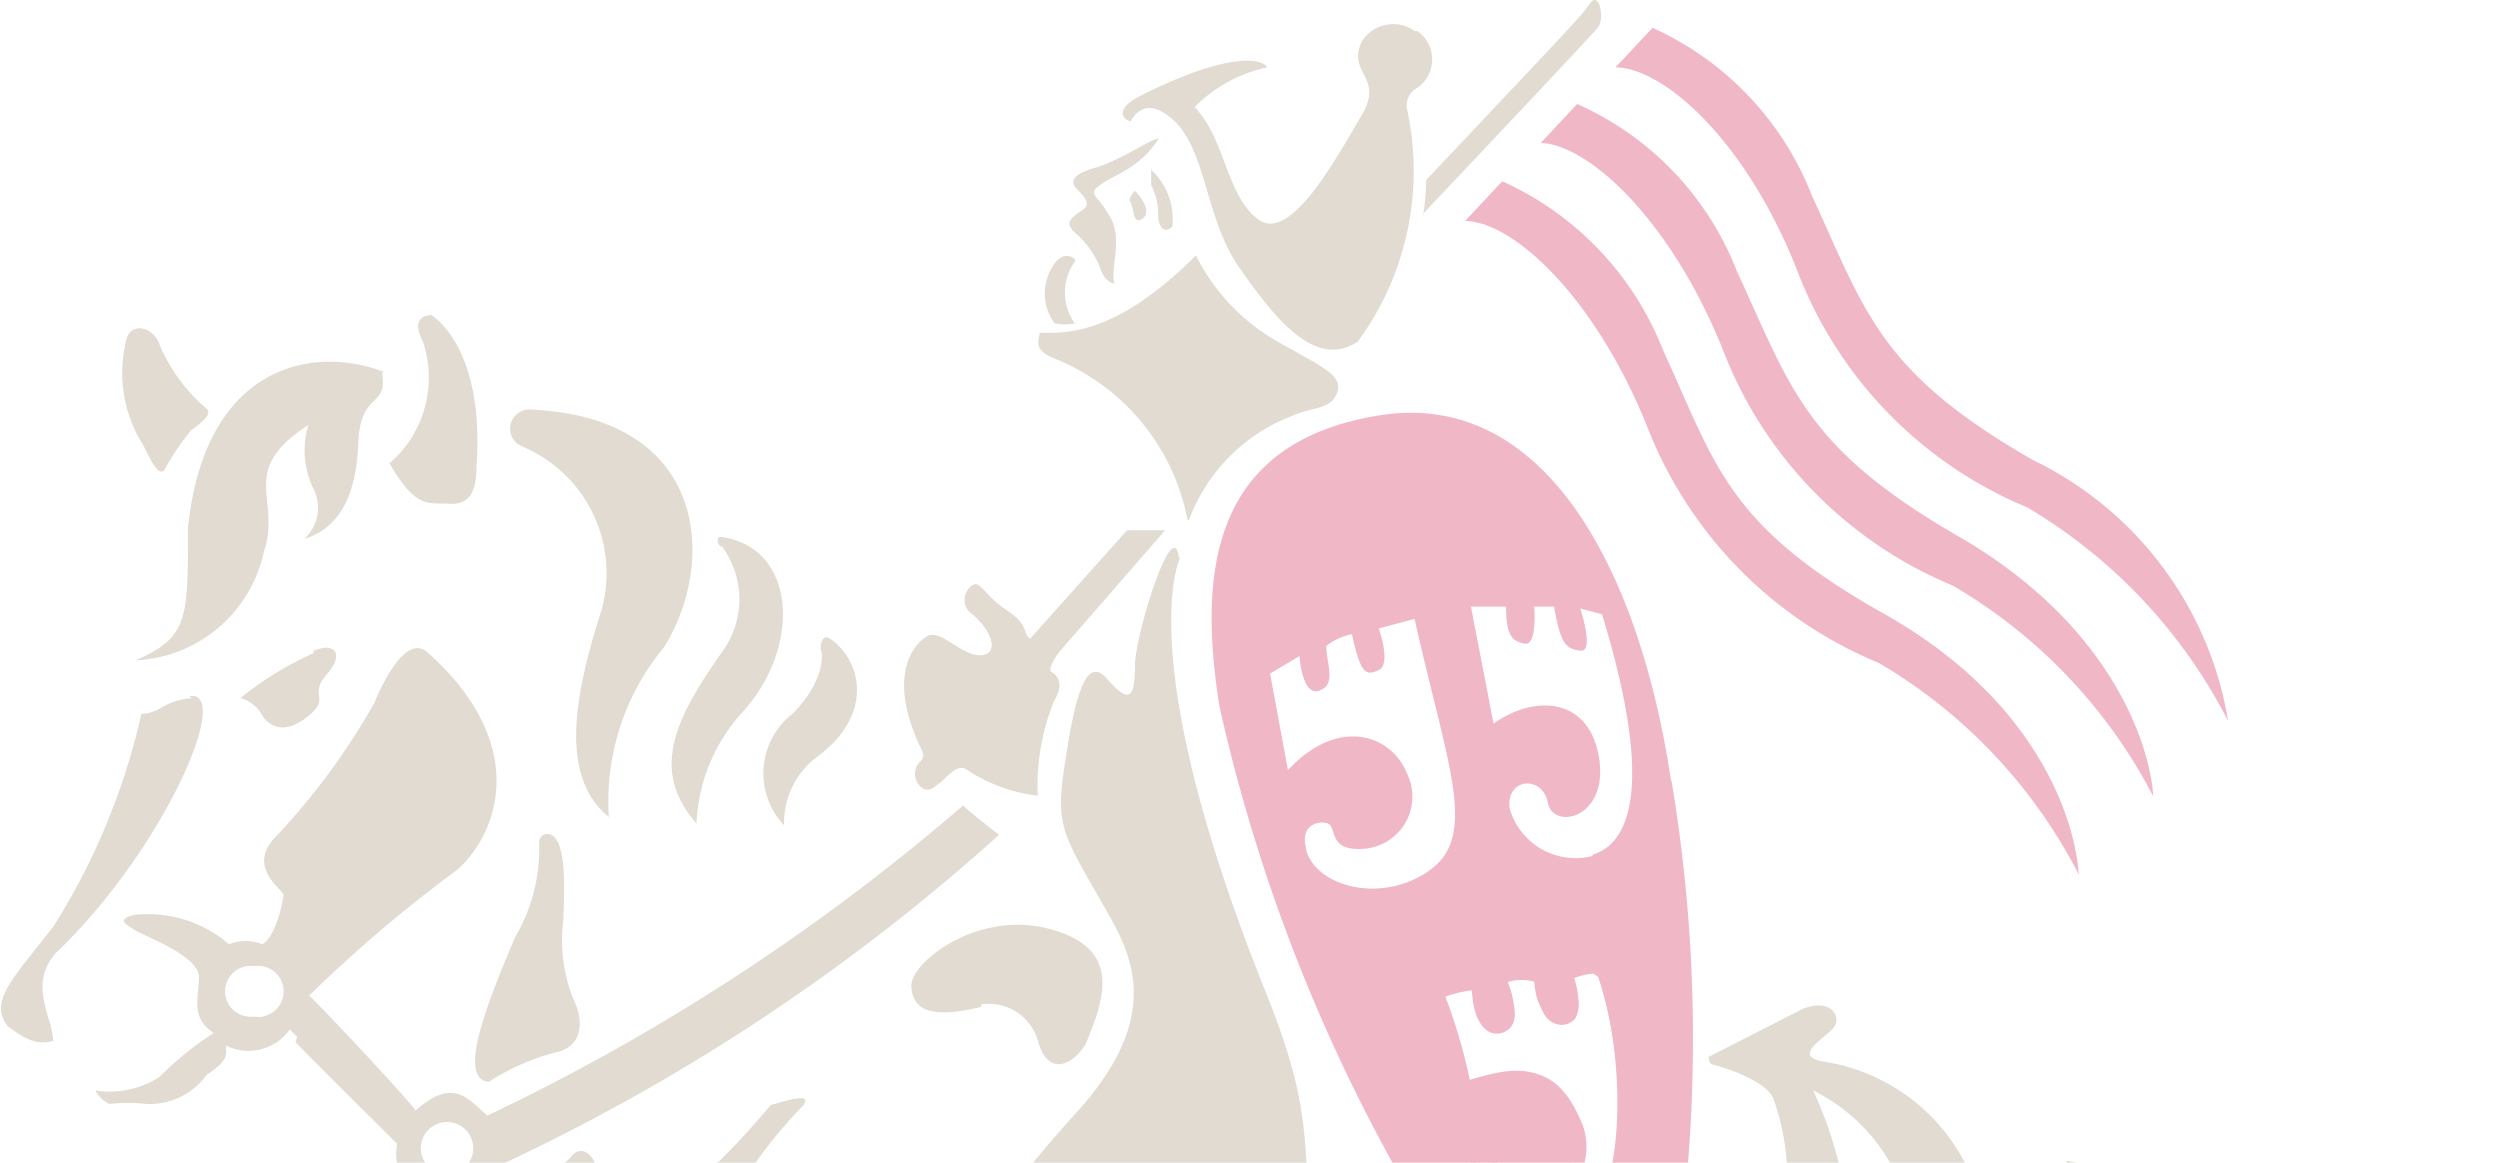 <svg xmlns="http://www.w3.org/2000/svg" xmlns:xlink="http://www.w3.org/1999/xlink" width="43" height="20" viewBox="0 0 43 20">
  <defs>
    <clipPath id="clip-path">
      <rect id="Rectangle_2" data-name="Rectangle 2" width="43" height="20" transform="translate(335 261)" fill="#fff" stroke="#707070" stroke-width="1"/>
    </clipPath>
    <clipPath id="clip-path-2">
      <rect id="Rectangle_1" data-name="Rectangle 1" width="43" height="46" transform="translate(255 258)" fill="#fff" stroke="#707070" stroke-width="1"/>
    </clipPath>
  </defs>
  <g id="Mask_Group_2" data-name="Mask Group 2" transform="translate(-335 -261)" clip-path="url(#clip-path)">
    <g id="Mask_Group_1" data-name="Mask Group 1" transform="translate(80 3)" opacity="0.3" clip-path="url(#clip-path-2)">
      <g id="Symbols" transform="translate(255 257.96)">
        <g id="Nav" transform="translate(-98 -82)">
          <g id="Asset-1" transform="translate(98 82)">
            <path id="Path" d="M73.7,30.207a7.887,7.887,0,0,0-4.345-1.166c-4.092,0-6.743,2.992-6.743,7.59s2.838,7.645,6.875,7.645a7.4,7.4,0,0,0,4.4-1.463v2.365a16.359,16.359,0,0,1-4.565.66c-5.39,0-9.108-3.63-9.108-8.888a9.416,9.416,0,0,1,9.768-9.5,10.712,10.712,0,0,1,3.74.66l-.022,2.1" fill="#998567"/>
            <path id="Shape" d="M80.014,39.337l-1.408,3.4a4.289,4.289,0,0,0-.374,1.749A2.981,2.981,0,0,0,78.4,45.5H75.163a24.449,24.449,0,0,0,1.3-2.629l6.93-16.038L90.53,43.055A13.2,13.2,0,0,0,91.806,45.5h-3.3a4.016,4.016,0,0,0,.165-.957,5.072,5.072,0,0,0-.451-1.672l-1.54-3.531H80.014m3.3-7.854-2.739,6.446h5.5Z" fill="#998567"/>
            <path id="Path-2" data-name="Path" d="M101.728,30.152a5.71,5.71,0,0,0-3.3-1.1A2.585,2.585,0,0,0,95.557,31.7a3.036,3.036,0,0,0,.66,1.936,8.911,8.911,0,0,0,2.519,2.013,11.542,11.542,0,0,1,2.552,1.848,4.528,4.528,0,0,1,1.243,3.124c0,2.948-2.53,5.2-5.819,5.2a8.646,8.646,0,0,1-3.3-.66v-2.6a5.093,5.093,0,0,0,3.7,1.705,3.3,3.3,0,0,0,3.3-3.421c0-1.54-.374-1.991-3.058-3.718a13.938,13.938,0,0,1-2.695-2.123,4.246,4.246,0,0,1-1.276-2.948c0-2.706,2.31-4.62,5.6-4.62a10.54,10.54,0,0,1,2.728.363v2.343" fill="#998567"/>
            <path id="Path-3" data-name="Path" d="M110.7,42.89a4.4,4.4,0,0,0,.528,2.607h-3.179a4.112,4.112,0,0,0,.528-2.574V29.228h-.286a11,11,0,0,0-4.84.924l.924-2.343h11.847l-.847,2.343c-1.1-.693-2.288-.924-4.675-.924V42.89" fill="#998567"/>
            <path id="Path-4" data-name="Path" d="M126.764,35.6l-1.243,2.2a5.181,5.181,0,0,0-3.454-.847H120.45V44.1h2.464a12.44,12.44,0,0,0,4.884-.825l-1.034,2.2h-8.976a4.279,4.279,0,0,0,.506-2.574V30.394a4.2,4.2,0,0,0-.528-2.585h9.768l-1.2,2.1a6.172,6.172,0,0,0-3.553-.682h-2.365V35.6h6.347" fill="#998567"/>
            <path id="Path-5" data-name="Path" d="M130.328,45.5a4.4,4.4,0,0,0,.528-2.574V30.394a4.4,4.4,0,0,0-.528-2.585h3.179a4.2,4.2,0,0,0-.528,2.585V44.1h2.2a9.14,9.14,0,0,0,4.884-1.1l-1.1,2.552h-8.536" fill="#998567"/>
            <path id="Path-6" data-name="Path" d="M141.471,45.5A4.4,4.4,0,0,0,142,42.923V30.394a4.4,4.4,0,0,0-.528-2.585h3.179a4.276,4.276,0,0,0-.528,2.585V44.1h2.2a9.162,9.162,0,0,0,4.884-1.1l-1.1,2.552h-8.547" fill="#998567"/>
            <path id="Path-7" data-name="Path" d="M171.49,30.207a7.9,7.9,0,0,0-4.4-1.166c-4.081,0-6.743,2.992-6.743,7.59s2.849,7.645,6.886,7.645a7.347,7.347,0,0,0,4.4-1.463v2.365a16.306,16.306,0,0,1-4.565.66c-5.39,0-9.108-3.63-9.108-8.888a9.426,9.426,0,0,1,9.779-9.5,10.711,10.711,0,0,1,3.74.66l-.11,2.1" fill="#998567"/>
            <path id="Shape-2" data-name="Shape" d="M178.31,39.337l-1.408,3.4a4.264,4.264,0,0,0-.363,1.749,2.949,2.949,0,0,0,.154,1.012h-3.245a22.581,22.581,0,0,0,1.309-2.629l6.93-16.038,7.139,16.225A13.223,13.223,0,0,0,190.1,45.5h-3.3a3.987,3.987,0,0,0,.165-.957,4.874,4.874,0,0,0-.462-1.672L185,39.337H178.31m3.3-7.854-2.739,6.446h5.5Z" fill="#998567"/>
            <path id="Path-8" data-name="Path" d="M200.2,35.6l-1.254,2.2a5.17,5.17,0,0,0-3.454-.847h-1.617V44.1h2.475a12.44,12.44,0,0,0,4.884-.825l-1.034,2.2h-8.976a4.279,4.279,0,0,0,.506-2.574V30.394a4.2,4.2,0,0,0-.528-2.585h9.757l-1.188,2.1a6.216,6.216,0,0,0-3.553-.682h-2.365V35.6H200.2" fill="#998567"/>
            <path id="Shape-3" data-name="Shape" d="M206.426,42.923a4.324,4.324,0,0,0,.528,2.574h-3.19a4.1,4.1,0,0,0,.539-2.574V30.394a4.2,4.2,0,0,0-.539-2.585h3.454a7.843,7.843,0,0,1,4.862,1.2,4.147,4.147,0,0,1,1.8,3.4c0,2.2-1.562,3.927-4.4,4.939l.451.583a77.044,77.044,0,0,0,5.632,6.765c.1.11.264.242.473.462a2.541,2.541,0,0,1-1.243.4c-.726,0-1.892-.957-3.828-3.135l-4.51-5.071v5.577m5.17-10.351A3.1,3.1,0,0,0,209,29.437a8.324,8.324,0,0,0-2.365-.209h-.209V36.4c3.08,0,5.17-1.551,5.17-3.828Z" fill="#998567"/>
            <path id="Shape-4" data-name="Shape" d="M221.155,27.809c6.1,0,10.032,3.542,10.032,9.031S227.337,45.5,221.1,45.5h-3.454a4.279,4.279,0,0,0,.506-2.574V30.394a4.2,4.2,0,0,0-.528-2.585h3.531m5.445,14.5a7.149,7.149,0,0,0,2.31-5.5,6.985,6.985,0,0,0-4.873-7.084,11.417,11.417,0,0,0-3.718-.451V44.1C223.3,44.1,225.1,43.561,226.6,42.307Z" fill="#998567"/>
            <path id="Path-9" data-name="Path" d="M239.074,42.89A4.227,4.227,0,0,0,239.6,45.5h-3.19a4.252,4.252,0,0,0,.539-2.574V38.171l-4.51-7.623a21.016,21.016,0,0,0-1.892-2.739h3.3a5.173,5.173,0,0,0,.825,2.585l3.476,5.94,3-5.5A5.8,5.8,0,0,0,242,28.183a3.07,3.07,0,0,0,0-.407h3.157A25.319,25.319,0,0,0,243.1,30.9l-4.059,7.3V42.89" fill="#998567"/>
            <path id="Shape-5" data-name="Shape" d="M249.777,27.809c6.105,0,10.032,3.542,10.032,9.031s-3.85,8.657-10.087,8.657h-3.454a4.279,4.279,0,0,0,.506-2.574V30.394a4.2,4.2,0,0,0-.528-2.585h3.531m5.423,14.5a7.182,7.182,0,0,0,2.31-5.5,6.975,6.975,0,0,0-4.884-7.084,11.417,11.417,0,0,0-3.718-.451V44.1C251.9,44.1,253.726,43.561,255.2,42.307Z" fill="#998567"/>
            <path id="Shape-6" data-name="Shape" d="M264.66,27.809c6.105,0,10.032,3.542,10.032,9.031s-3.85,8.657-10.087,8.657h-3.443a4.4,4.4,0,0,0,.506-2.574V30.394a4.2,4.2,0,0,0-.539-2.585h3.531m5.423,14.5a7.181,7.181,0,0,0,2.31-5.5,6.985,6.985,0,0,0-4.9-7.084,11.31,11.31,0,0,0-3.707-.451V44.1c2.97,0,4.829-.539,6.292-1.793Z" fill="#998567"/>
            <path id="Path-10" data-name="Path" d="M20.427,8.988a3.751,3.751,0,0,0-2.266-2.772c-.374-.143-.308-.286-.275-.451.407,0,1.276.077,2.684-1.331A3.5,3.5,0,0,0,22,5.93c.737.418,1.1.561,1,.858s-.4.242-.781.407a3.058,3.058,0,0,0-1.771,1.793" fill="#998567"/>
            <path id="Path-11" data-name="Path" d="M18.5,5.6a.858.858,0,0,1-.363,0,.869.869,0,0,1,0-1.023c.154-.22.33-.121.363-.055a.917.917,0,0,0,0,1.1" fill="#998567"/>
            <path id="Path-12" data-name="Path" d="M18.447,4.005a1.617,1.617,0,0,1,.462.605c.088.308.264.308.264.308-.088-.209.132-.737-.055-1.1s-.352-.407-.286-.517c.253-.264.715-.286,1.1-.88-.121,0-.649.374-1.1.506s-.407.264-.3.374.242.242.1.341-.308.2-.209.319" fill="#998567"/>
            <path id="Shape-7" data-name="Shape" d="M24.332.573a.638.638,0,0,0-.913.187c-.253.561.4.594,0,1.265s-1.21,2.2-1.771,1.793-.561-1.375-1.1-1.936A2.475,2.475,0,0,1,21.791,1.2c0-.066-.418-.4-2.2.5-.363.187-.33.374-.143.429,0,0,.22-.517.759,0s.539,1.7,1.1,2.5,1.287,1.793,2.046,1.287A4.961,4.961,0,0,0,24.2,1.915a.341.341,0,0,1,.176-.363.594.594,0,0,0,0-.979m-.385.847a.41.41,0,1,0-.044,0Z" fill="#998567"/>
            <path id="Path-13" data-name="Path" d="M19.8,2.96a1.155,1.155,0,0,1,.363.979c-.143.132-.231,0-.242-.176a1.1,1.1,0,0,0-.121-.539V2.96" fill="#998567"/>
            <path id="Path-14" data-name="Path" d="M19.525,3.323s.319.33.132.473-.143-.22-.231-.3a.3.3,0,0,1,.1-.176" fill="#998567"/>
            <path id="Path-15" data-name="Path" d="M25.2,3.84l.638-.682A5.313,5.313,0,0,1,28.6,6.051c.913,1.991,1.1,3.025,3.8,4.543s3.3,3.619,3.355,4.488a8.965,8.965,0,0,0-3.443-3.641A7.227,7.227,0,0,1,28.325,7.36c-.891-2.2-2.277-3.5-3.124-3.52" fill="#ce1040"/>
            <path id="Path-16" data-name="Path" d="M26.5,2.5l.627-.671a5.214,5.214,0,0,1,2.75,2.882C30.8,6.7,31.031,7.734,33.682,9.263s3.3,3.608,3.355,4.477a8.976,8.976,0,0,0-3.454-3.63,7.172,7.172,0,0,1-3.96-4.081c-.891-2.2-2.288-3.5-3.124-3.531" fill="#ce1040"/>
            <path id="Path-17" data-name="Path" d="M27.786,1.2l.638-.682A5.269,5.269,0,0,1,31.163,3.4c.924,2,1.155,3.036,3.806,4.554a6.08,6.08,0,0,1,3.355,4.488A9.075,9.075,0,0,0,34.87,8.768a7.172,7.172,0,0,1-3.96-4.081C30.019,2.432,28.6,1.2,27.786,1.2" fill="#ce1040"/>
            <path id="Shape-8" data-name="Shape" d="M36.784,22.738a9.32,9.32,0,0,0-2.64-.781,3.3,3.3,0,0,0-2.816-3.663c-.462-.1,0-.363.187-.55s0-.55-.506-.352l-1.617.825c0,.066,0,.121.1.143s.836.242,1,.55a4.125,4.125,0,0,1,0,2.838,7.9,7.9,0,0,0-1.177.077l-.22,1.375,1.1-.077a.633.633,0,0,1-.055.308,4.972,4.972,0,0,0,1,3.861h.242c-.407-.715-.451-1.573.231-4.059a.679.679,0,0,0,0-.121h1.21c-.055.418-.121.836-.165,1.243A3.025,3.025,0,0,0,34.1,27.094h.3c-.7-.814-.594-2.354-.4-3.861,2.134.341,2.695,1.1,2.695,1.1.385.154.22-1.276.088-1.54m-5.632-4.015a3.146,3.146,0,0,1,1.771,3.08l-1.1-.066a6.82,6.82,0,0,0-.671-3.069Z" fill="#998567"/>
            <path id="Path-18" data-name="Path" d="M36.586,25.785A4.928,4.928,0,0,1,34.1,28.546c-2.376,1.1-3.047,1.364-3.5,2.563-.451.792-1.606.737-2.2-.374a3.872,3.872,0,0,1,.484-4.587,3.124,3.124,0,0,0-1.606,3.971c.891,3.025,3.124,2.772,3.1,5.819-.165,1.507-1.9,2.09-2.706,2.519a3.036,3.036,0,0,0-2.035,3.069c-.352.748-.55.99-.286,1.177a4.775,4.775,0,0,0,0,1.265c-.165.5-.7,1.925.561,1.782s2.651-1.694,2.2-2.53a1.672,1.672,0,0,0-.539-.924,6.217,6.217,0,0,0,.253-1.1c.143-.6.5-1.243,3.3-2.816s2.651-2.2,1.507-4.246-1.43-2.673-.374-3.3c1.452-.77,4.147-2.035,4.312-5.06" fill="#998567"/>
            <path id="Path-19" data-name="Path" d="M35.486,29.8a6,6,0,0,1-2.079,1.419c-1.4.616-.8,1.353,0,2.365s2.574,3.146,2.981,5.181.363,4.268-.748,4.763c-.638.209-.561.737-.462.858a6.831,6.831,0,0,1-1.034,1.1c-.275.2-.231.451-.121.528a3.806,3.806,0,0,0,3.245-.264c.22-.253.077-.462.253-.594.352-.264.165-.913.781-1.1s1.023-.935.275-2.2a8.052,8.052,0,0,1-.6-4.5c.231-1.1.616-1.925-.737-3.025A4.162,4.162,0,0,1,35.486,29.8" fill="#998567"/>
            <path id="Path-20" data-name="Path" d="M35.53,20.01a2.046,2.046,0,0,1,.66,1.034c.2.649.814.6,1.309.924a1.991,1.991,0,0,1,1,2.673c-.671,1.309-1.309,2.035-.858,3.135a2.684,2.684,0,0,1,.737-1.485c.693-.583,1.254-.891,1.43-1.881,0,.77-.165,1.749-1.628,3.542a2.827,2.827,0,0,0-.11,3.96s-.132-1.9.858-2.662,1.331-1.045,1.617-1.738a4.906,4.906,0,0,1-1.188,2.915c-1.1,1.551-1.1,4.136,1.958,6.094a8.525,8.525,0,0,1-.374-5.093c1.749-5.687,1.276-10.153-5.368-11.418" fill="#998567"/>
            <path id="Path-21" data-name="Path" d="M24.475,3.763a4.249,4.249,0,0,0,.055-.627C27.324.177,27.181.331,27.346.1s.253.264.143.407-3.014,3.212-3.014,3.212" fill="#998567"/>
            <rect id="Rectangle" width="274.692" height="46.145" transform="translate(0 0.1)" fill="none"/>
            <path id="Path-22" data-name="Path" d="M20.306,9.615s-.891,1.683,1.518,7.623c.781,2,.561,2.4.759,4.4.209,2.42.561,4.18,0,4.1a3.52,3.52,0,0,1-3-2.134c-1.1-1.9-2.838-2.035-2.772-.517,0,.473-.418.429-.473-.33s.682-1.925,2.2-3.608.891-2.75.462-3.5c-.693-1.221-.847-1.375-.7-2.365s.33-2.046.737-1.573.484.3.484-.22.66-2.651.759-1.848" fill="#998567"/>
            <path id="Path-23" data-name="Path" d="M23.1,21.748s1.386,10.725,1.529,11.286c.5.935.7,1.331,1.1,1.287s.473-.957.539-1.5c-.088-.869-.814-8.151-.847-8.283a31.521,31.521,0,0,1-1.8-2.959c-.209-.451-.539-.286-.473.165" fill="#998567"/>
            <path id="Path-24" data-name="Path" d="M19.382,9.164l-1.661,1.859c-.143-.077,0-.22-.4-.484s-.451-.506-.583-.44a.3.3,0,0,0,0,.517c.308.264.462.66.143.693s-.7-.451-.924-.33-.715.649-.132,1.9c.066.132.077.176,0,.264a.294.294,0,0,0,0,.418c.154.143.253,0,.341-.055s.3-.363.473-.22a2.806,2.806,0,0,0,1.21.44,3.839,3.839,0,0,1,.286-1.639c.2-.33,0-.462-.055-.495s.055-.231.132-.33l1.826-2.1h-.6" fill="#998567"/>
            <path id="Path-25" data-name="Path" d="M16.874,17.315a.88.88,0,0,1,.99.671c.209.638.66.286.814,0,.33-.792.616-1.639-.627-1.969s-2.4.583-2.376.99.33.561,1.2.352" fill="#998567"/>
            <path id="Path-26" data-name="Path" d="M8.965,7.712a2.365,2.365,0,0,1,1.386,2.805c-.462,1.441-.748,2.871.121,3.575a4.147,4.147,0,0,1,.946-2.915c.9-1.43.792-3.949-2.277-4.092a.33.33,0,0,0-.176.627" fill="#998567"/>
            <path id="Path-27" data-name="Path" d="M12.419,9.439a1.529,1.529,0,0,1,0,1.815c-.77,1.1-1.265,2.013-.44,2.948a3.036,3.036,0,0,1,.792-1.914c1.012-1.1.946-2.838-.374-3.014-.066,0-.077.1,0,.165" fill="#998567"/>
            <path id="Path-28" data-name="Path" d="M14.124,11.21s.132.462-.484,1.1a1.3,1.3,0,0,0-.154,1.925,1.419,1.419,0,0,1,.539-1.155c1.1-.8.726-1.76.231-2.068-.11-.055-.165.121-.132.242" fill="#998567"/>
            <path id="Path-29" data-name="Path" d="M23.2,28.92a3.94,3.94,0,0,1,.121,1.1,7.961,7.961,0,0,1,.484,1.254c-.429-.11-.935-.374-4.048.385-1.023.231-1.474.154-1.716,0a4.07,4.07,0,0,0,2.354-.759c1.32-.77,1.837-.473,2.805-1.969" fill="#998567"/>
            <path id="Path-30" data-name="Path" d="M7.37,22.716a4.653,4.653,0,0,0,.1,1.1C1.243,30.372.715,30.9.594,30.713s5.731-6.6,6.776-8" fill="#998567"/>
            <path id="Path-31" data-name="Path" d="M9.273,14.521a3,3,0,0,1-.407,1.628c-.66,1.529-.924,2.442-.462,2.5a3.958,3.958,0,0,1,1.188-.517c.44-.11.44-.55.286-.869a2.706,2.706,0,0,1-.187-1.408c0-.3.11-1.573-.33-1.463a.154.154,0,0,0-.088.132" fill="#998567"/>
            <path id="Shape-9" data-name="Shape" d="M16.346,24.234c-1.221,2.706-1.562,3.5-1.628,3.553a.77.77,0,0,0-.5,1.21.418.418,0,0,1,0,.352l-1.276,2.574c-.165.319,0,.528.979.671a4.7,4.7,0,0,1,.275-1.32l.671-1.969a.814.814,0,0,0,.495-1.353c.44-1.254,1.155-3.52,1.155-3.52.066-.22-.143-.2-.143-.2m-1.573,4.653a.352.352,0,0,1-.352-.352.363.363,0,0,1,.352-.352.353.353,0,1,1-.033.7Z" fill="#998567"/>
            <path id="Path-32" data-name="Path" d="M12.98,33.221a1.473,1.473,0,0,1,.693,0c.495.132.517-.209.528-.44s.176-.968,1.331-.429c.3.11.143.429.055.869-.209,1.1-.242,1.1-.341,1.584a1.342,1.342,0,0,0,.1,1,2.2,2.2,0,0,1-.286,2.134c-.176.308-.121.33,0,.781a8.162,8.162,0,0,1,.055,2.079,2.629,2.629,0,0,0,.286,1.1c.264.429.5,1.353-1.21,1.958-.264.121-.165.2-.132.308s.176.737-.693,1.188l-.066.121H11c-.44-.517-.231-.649.528-1.617.231-.638.242-.869.891-.979.22-.429.473-.66.605-.66a3.971,3.971,0,0,0,.825-1.87,12.168,12.168,0,0,1-.187-2.288,3.586,3.586,0,0,1-.308-2.761,5.028,5.028,0,0,0-.374-2.123" fill="#998567"/>
            <path id="Path-33" data-name="Path" d="M6.38,39.623s.121-.374-.748-.847a1.606,1.606,0,0,0-.4-1.848,4.73,4.73,0,0,1,.44-2.728,2.629,2.629,0,0,0,.759-1.309,15.486,15.486,0,0,0,4.4-1.342,1.837,1.837,0,0,0,.55-2.75c-.473-.7-.605-.682-.605-1.32,0-1.1,0-1.254-.275-1.177a2.266,2.266,0,0,0,0,2.629c.484.825-.264,1.166-.594.935a3.3,3.3,0,0,1-1.287-2.519c-.22.286-.484.253-.066,1.694A8.493,8.493,0,0,0,6.6,30.9a1.749,1.749,0,0,1-.88.737,1.1,1.1,0,0,0-.737.671c0,.1-.913-.11-1.1.473a1.8,1.8,0,0,0,.1,1.694c.176.3,0,.957,0,1.21s-.407,1.1-.2,1.617a2.585,2.585,0,0,1,.308,1.419c-.066.363,0,.473.341,1.1a1.1,1.1,0,0,1,.066.715.55.55,0,0,0,.2.671c.231.253.132.88.671,1.32.341.253.7-.121.99-.484s.99-1.441.671-1.815-.517-.22-.539-.517" fill="#998567"/>
            <path id="Path-34" data-name="Path" d="M19.151,24.575a1.364,1.364,0,0,1-1.881.242c-.462-.4-.462,0-.506.231-.088.385-.2.715-.077.924s.187.209.737.154c1.254-.143,2.013-.11,2.255-1.023.154-.616-.176-.869-.528-.528" fill="#998567"/>
            <path id="Path-35" data-name="Path" d="M16.984,26.632a1.661,1.661,0,0,0,1.793.187c.638-.5.682-.187.594,0-.2.561-.231,1.1-.88,1.21s-1.826.165-1.661.4,1.1.7,1.573.308c0,.132,0,.638-.913,1.045s-1.1.462-.869.484.583.088.781-.143c.077,0,.121.176-.055.341s.209.66-.11,1.155c-.143.4-.781.7-1.452.154a2.2,2.2,0,0,0-1.485-.077l.572-1.54c.121-.33.418-.3.638-.363a2.2,2.2,0,0,0,.935-.44c-.22-.187-.792-.385-.517-1.1a8.685,8.685,0,0,0,.484-1.463c.066-.363.418-.209.539-.121" fill="#998567"/>
            <path id="Path-36" data-name="Path" d="M12.969,31.34a6.2,6.2,0,0,0,.33-.759c.066-.275-.352-.429-.869,0s-1.1,1.1-.88,1.3a.6.6,0,0,0,.649,0,1.1,1.1,0,0,1,.77-.484" fill="#998567"/>
            <path id="Shape-10" data-name="Shape" d="M15.125,23.123c-.627.143-1.738.055-3.2.319S7.953,24.2,7.7,25.114c0,0-.572,1.7.99,1.595.33,0,.341-.616.869-.946a7.469,7.469,0,0,1,5.247-.814c.3.088.132-.275.121-.451a1.1,1.1,0,0,1,.319-.7c.264-.3.363-.792-.11-.671m-6.743,3.19c-.649-.847-.22-1.166-.22-1.166a.374.374,0,0,1,.506,0c.253.319.121.638-.3,1.166Z" fill="#998567"/>
            <path id="Path-37" data-name="Path" d="M13.827,19.042A8.392,8.392,0,0,0,11.9,22.155c-.088.561.088.594-.4.726a13.342,13.342,0,0,0-2.893,1.034c-.407.231-.44,0-.451-.286,0-2.2-.132-2.827.209-2.86a3.146,3.146,0,0,0,1.441-.814c.2-.264.495-.11.583.726.066.352.759.88,2.871-1.639.066,0,.737-.253.561,0" fill="#998567"/>
            <path id="Shape-11" data-name="Shape" d="M5.082,17.964c.451.462,1.749,1.749,1.749,1.749a.924.924,0,0,0,.9,1.1.858.858,0,0,0,.737-.671A34.7,34.7,0,0,0,17.182,14.4s-.495-.385-.616-.506a36.523,36.523,0,0,1-8.184,5.335c-.341-.3-.594-.66-1.232-.088-.264-.341-1.65-1.815-1.881-2.024a3.685,3.685,0,0,1-.187.847M7.7,20.241a.451.451,0,1,1,.316-.14A.451.451,0,0,1,7.7,20.241Z" fill="#998567"/>
            <path id="Path-38" data-name="Path" d="M6.6,6.436c-1.232-.473-3.08-.11-3.366,2.684,0,1.584,0,1.881-.9,2.277a2.365,2.365,0,0,0,2.2-1.848c.319-.935-.462-1.4.77-2.2a1.518,1.518,0,0,0,.088,1.1.726.726,0,0,1-.154.858c.583-.176.891-.726.924-1.639s.517-.605.407-1.21" fill="#998567"/>
            <path id="Path-39" data-name="Path" d="M6.7,8.009a1.947,1.947,0,0,0,.572-2.1c-.242-.451.143-.451.143-.451s.924.517.781,2.585c0,.55-.176.682-.495.66s-.539.11-1-.693" fill="#998567"/>
            <path id="Path-40" data-name="Path" d="M3.3,7.426a4.235,4.235,0,0,0-.44.638c-.11.264-.275-.132-.4-.374a2.31,2.31,0,0,1-.275-1.848c.11-.275.473-.154.561.132a2.937,2.937,0,0,0,.814,1.1c.088.11-.1.231-.264.363" fill="#998567"/>
            <g id="Group" transform="translate(0 11.1)">
              <path id="Path-41" data-name="Path" d="M5.39.176a5.72,5.72,0,0,0-1.254.77.616.616,0,0,1,.385.319c.121.154.352.33.77,0s0-.352.33-.726.1-.561-.231-.4" fill="#998567"/>
              <path id="Path-42" data-name="Path" d="M3.3.946c-.55.066-.484.242-.869.275A11.605,11.605,0,0,1,.913,4.884c-.726.924-1.1,1.287-.781,1.705.275.209.506.341.781.253,0-.4-.451-.979.066-1.529C2.816,3.553,4.015.792,3.256.913" fill="#998567"/>
            </g>
            <path id="Shape-12" data-name="Shape" d="M5.621,17.491A1.474,1.474,0,0,0,5.28,17.2a24.2,24.2,0,0,1,2.585-2.2c.737-.66,1.243-2.2-.539-3.762-.33-.231-.682.4-.891.9A11.846,11.846,0,0,1,4.774,14.4c-.572.55.1.935.1,1.034s-.132.726-.363.847a.77.77,0,0,0-.572,0,2.134,2.134,0,0,0-1.617-.506c-.352.077-.132.176,0,.264s1.1.44,1.1.8-.154.7.253.968a5.643,5.643,0,0,0-.935.759,1.584,1.584,0,0,1-1.1.231.528.528,0,0,0,.242.231,2.8,2.8,0,0,1,.638,0,1.21,1.21,0,0,0,1.034-.5c.374-.253.341-.33.33-.506a.869.869,0,0,0,1.1-.275L5.236,18m-.9-.473a.437.437,0,1,1,.033-.869.44.44,0,1,1,0,.869Z" fill="#998567"/>
            <path id="Shape-13" data-name="Shape" d="M28.743,13.476c-.55-3.685-2.2-6.743-5.016-6.292s-3.146,2.574-2.75,5.016a29.546,29.546,0,0,0,7,13.453,26.84,26.84,0,0,0,.77-12.2m-6.281,1.177c-.11-.374.187-.484.363-.429s0,.473.6.44a.9.9,0,0,0,.77-1.3c-.264-.66-1.177-.99-2.046-.055l-.308-1.661.506-.3s.055.88.462.517c.121-.165,0-.429,0-.693a1.013,1.013,0,0,1,.44-.2c.154.7.242.715.462.616s0-.715,0-.715l.616-.165c.55,2.475,1.1,3.707.275,4.312s-1.98.3-2.145-.352Zm4.268,6.732c-1.452.11-1.5-1.309-1.287-1.4s.231.187.66.506,1.265-.286.9-1.276-1.1-.77-1.859-.539a9.718,9.718,0,0,0-.462-1.595,2.056,2.056,0,0,1,.6-.132c.055.352.132.726.341.748s.418-.066.143-.858a.891.891,0,0,1,.616,0c0,.363.11.693.363.726s.187-.627.154-.8a1.353,1.353,0,0,1,.561,0c.55,1.529.572,4.543-.737,4.642Zm.66-6.6a1.177,1.177,0,0,1-1.43-.825c-.055-.528.572-.561.66-.088s1.045.275.88-.77-1.1-1.1-1.815-.594L25.3,10.473h.605c0,.5.1.594.319.638s.165-.638.165-.638h.341c.11.638.2.726.451.759s0-.726,0-.726l.374.1c.924,3.025.451,3.949-.165,4.136Z" fill="#ce1040"/>
            <path id="Shape-14" data-name="Shape" d="M26.873,16.655h-.055v.132c0,.165.121.462,0,.583a.187.187,0,0,1-.143,0c-.187,0-.253-.275-.3-.671h0a.924.924,0,0,0-.671.055h0v.055c.165.462.143.638.1.7s-.1.066-.176.066-.242-.473-.275-.693V16.82H25.3a1.86,1.86,0,0,0-.627.154h-.066v.066a7.981,7.981,0,0,1,.462,1.573V18.8h.077c.737-.231,1.364-.429,1.771.506a.99.99,0,0,1-.143,1.1.561.561,0,0,1-.671.055l-.3-.352c-.1-.143-.187-.286-.418-.143s-.154.352-.088.616a1.21,1.21,0,0,0,1.419.9A.946.946,0,0,0,27.5,21a6.072,6.072,0,0,0,.066-4.29h0a1.441,1.441,0,0,0-.616,0m.539.132a7.007,7.007,0,0,1,.341,2.2,3.663,3.663,0,0,1-.407,1.914.792.792,0,0,1-.616.407,1.1,1.1,0,0,1-1.254-.7.748.748,0,0,1,0-.561c.132-.077.143-.055.242.1l.352.4a.726.726,0,0,0,.825-.066,1.1,1.1,0,0,0,.187-1.287c-.451-1.012-1.166-.825-1.87-.594a9.5,9.5,0,0,0-.429-1.474,2.388,2.388,0,0,1,.462-.11c0,.374.143.726.4.748A.319.319,0,0,0,26,17.689a.407.407,0,0,0,.055-.22,1.793,1.793,0,0,0-.121-.539.837.837,0,0,1,.473,0c.055.363.121.7.429.737a.319.319,0,0,0,.253-.1.506.506,0,0,0,.066-.253,1.836,1.836,0,0,0-.077-.451h0a1.1,1.1,0,0,1,.33-.077Z" fill="#ce1040"/>
            <path id="Path-43" data-name="Path" d="M92.224,3.928a8.041,8.041,0,0,0-4.4-1.166c-4.092,0-6.743,3-6.743,7.59s2.838,7.7,6.875,7.7A7.381,7.381,0,0,0,92.4,16.6v2.354a16.368,16.368,0,0,1-4.565.671c-5.39,0-9.108-3.641-9.108-8.9A9.427,9.427,0,0,1,88.583,1.2a10.384,10.384,0,0,1,3.74.671l-.1,2.09" fill="#998567"/>
            <path id="Shape-15" data-name="Shape" d="M98.516,13.058l-1.408,3.4a4.334,4.334,0,0,0-.374,1.76,2.673,2.673,0,0,0,.165,1H93.6A23.467,23.467,0,0,0,94.952,16.6L101.882.562l7.139,16.214a13.224,13.224,0,0,0,1.276,2.442H107a3.936,3.936,0,0,0,.165-.957A5.141,5.141,0,0,0,106.7,16.6l-1.518-3.531h-6.6m3.3-7.854L99.1,11.65h5.5Z" fill="#998567"/>
            <path id="Shape-16" data-name="Shape" d="M114.62,16.6a4.282,4.282,0,0,0,.539,2.574h-3.19A4.092,4.092,0,0,0,112.5,16.6V4.115a4.147,4.147,0,0,0-.528-2.574h3.454a7.888,7.888,0,0,1,4.851,1.188,4.125,4.125,0,0,1,1.826,3.4c0,2.2-1.573,3.938-4.4,4.939l.451.583a76.238,76.238,0,0,0,5.621,6.776l.484.451a2.433,2.433,0,0,1-1.254.4c-.715,0-1.881-.957-3.817-3.135L114.62,11.1v5.5M119.8,6.249a3.123,3.123,0,0,0-2.6-3.135A8.327,8.327,0,0,0,114.84,2.9h-.22v7.26c3.08-.022,5.181-1.6,5.181-3.872Z" fill="#998567"/>
            <path id="Shape-17" data-name="Shape" d="M129.36,1.541c6.1,0,10.032,3.531,10.032,9.031s-3.85,8.646-10.087,8.646h-3.454a4.263,4.263,0,0,0,.506-2.574V4.115a4.147,4.147,0,0,0-.528-2.574h3.531m5.412,14.5a7.218,7.218,0,0,0,2.31-5.5A7,7,0,0,0,132.2,3.4a11.33,11.33,0,0,0-3.718-.451V17.81c2.97-.022,4.84-.528,6.292-1.771Z" fill="#998567"/>
            <path id="Path-44" data-name="Path" d="M141.273,19.218a4.237,4.237,0,0,0,.539-2.574V4.115a4.3,4.3,0,0,0-.539-2.574h3.19a4.2,4.2,0,0,0-.528,2.574V16.6a4.166,4.166,0,0,0,.528,2.6h-3.19" fill="#998567"/>
            <path id="Path-45" data-name="Path" d="M149.743,16.6a4.124,4.124,0,0,0,.528,2.6h-3.179a4.325,4.325,0,0,0,.528-2.6V4.115a4.4,4.4,0,0,0-.528-2.574h9.768L155.606,3.8a4.8,4.8,0,0,0-3.069-.847h-2.794V9.483h6.182l-1.188,2.09a4.4,4.4,0,0,0-2.739-.66h-2.255V16.6" fill="#998567"/>
            <path id="Path-46" data-name="Path" d="M161.238,16.6a4.124,4.124,0,0,0,.528,2.6h-3.179a4.324,4.324,0,0,0,.528-2.574V4.115a4.4,4.4,0,0,0-.528-2.574h9.768L167.1,3.8a4.763,4.763,0,0,0-3.08-.847h-2.783V9.483h6.182l-1.188,2.09a4.4,4.4,0,0,0-2.739-.66h-2.2V16.6" fill="#998567"/>
            <path id="Path-47" data-name="Path" d="M189.486,3.928a8.042,8.042,0,0,0-4.4-1.166c-4.092,0-6.743,3-6.743,7.59s2.838,7.7,6.875,7.7a7.381,7.381,0,0,0,4.4-1.452l.055,2.354a16.365,16.365,0,0,1-4.565.671c-5.39,0-9.108-3.641-9.108-8.9A9.427,9.427,0,0,1,185.9,1.2a10.386,10.386,0,0,1,3.74.671l-.1,2.09" fill="#998567"/>
            <path id="Shape-18" data-name="Shape" d="M196.306,13.058l-1.408,3.4a4.338,4.338,0,0,0-.374,1.76,3.208,3.208,0,0,0,.154,1H191.4a23.378,23.378,0,0,0,1.342-2.618L199.672.562,206.8,16.776a13.224,13.224,0,0,0,1.276,2.442h-3.3a3.936,3.936,0,0,0,.165-.957,5.143,5.143,0,0,0-.451-1.672l-1.518-3.531h-6.6m3.3-7.854L196.9,11.65h5.5Z" fill="#998567"/>
            <path id="Path-48" data-name="Path" d="M218.02,3.873a5.82,5.82,0,0,0-3.3-1.1,2.585,2.585,0,0,0-2.86,2.662,3.127,3.127,0,0,0,.66,1.936,9.214,9.214,0,0,0,2.53,2.013,11.376,11.376,0,0,1,2.574,1.859,4.561,4.561,0,0,1,1.188,3.157c0,2.948-2.519,5.2-5.819,5.2a8.8,8.8,0,0,1-3.3-.671V16.3A5.137,5.137,0,0,0,213.4,18a3.3,3.3,0,0,0,3.3-3.421c0-1.54-.385-1.991-3.058-3.718a13.349,13.349,0,0,1-2.706-2.123,4.222,4.222,0,0,1-1.276-2.948c0-2.706,2.31-4.62,5.6-4.62A10.222,10.222,0,0,1,218,1.541V3.873" fill="#998567"/>
            <path id="Path-49" data-name="Path" d="M227.425,16.6a4.269,4.269,0,0,0,.539,2.6h-3.19a4.092,4.092,0,0,0,.528-2.574V2.949h-.286a11,11,0,0,0-4.829.924l.913-2.332h11.836L232.1,3.873c-1.1-.682-2.288-.924-4.675-.924V16.6" fill="#998567"/>
            <path id="Path-50" data-name="Path" d="M235.048,19.218a4.241,4.241,0,0,0,.528-2.574V4.115a4.3,4.3,0,0,0-.528-2.574h3.179a4.147,4.147,0,0,0-.528,2.574V17.788h2.2a9.262,9.262,0,0,0,4.884-1.1l-1.1,2.541h-8.547" fill="#998567"/>
            <path id="Path-51" data-name="Path" d="M255.2,9.318l-1.243,2.2a5.248,5.248,0,0,0-3.454-.847h-1.617V17.81h2.464A12.4,12.4,0,0,0,256.234,17L255.2,19.2h-8.965a4.4,4.4,0,0,0,.495-2.574V4.115a4.147,4.147,0,0,0-.528-2.574h9.768l-1.2,2.1a6.061,6.061,0,0,0-3.553-.693h-2.4V9.318h6.38" fill="#998567"/>
          </g>
        </g>
      </g>
    </g>
  </g>
</svg>
